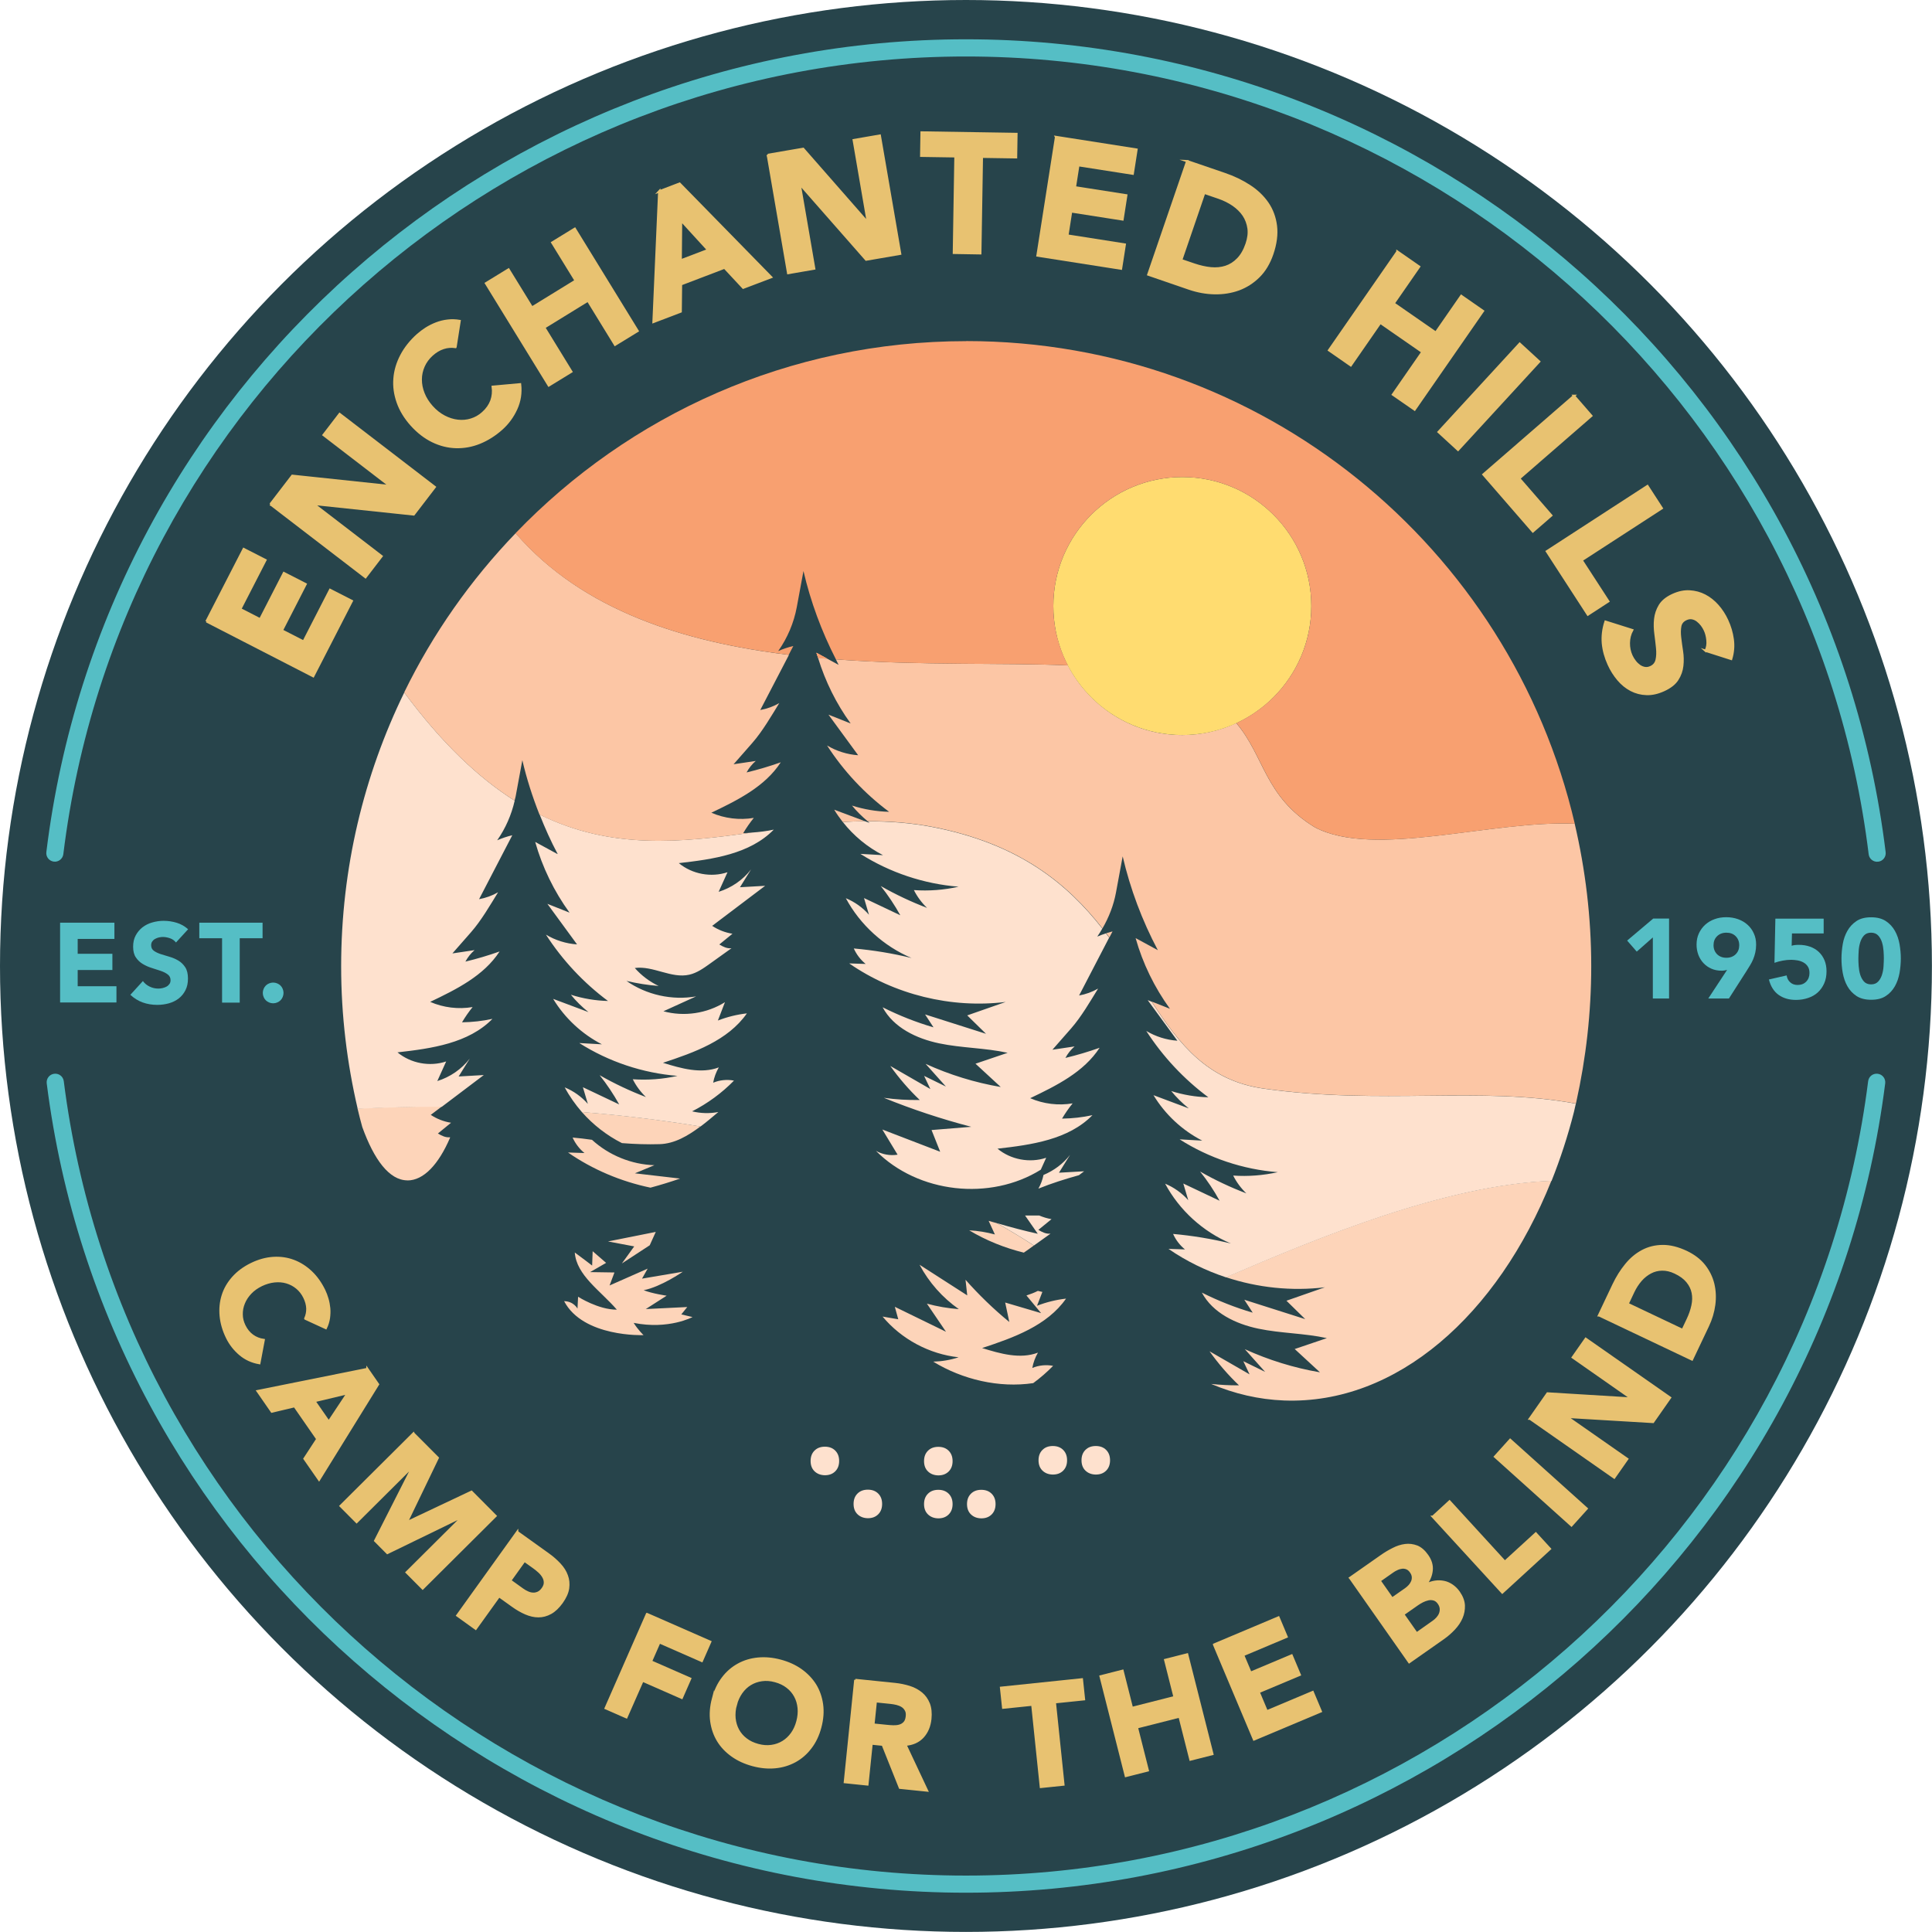 <?xml version="1.0" encoding="UTF-8"?>
<svg id="logo-enchanted-hills-camp-for-the-blind-svg" xmlns="http://www.w3.org/2000/svg" viewBox="0 0 257.17 257.17">
  <defs>
    <style>
      .cls-1 {
        fill: #fee1ce;
      }

      .cls-2 {
        fill: #55bec5;
      }

      .cls-3 {
        fill: #fcc6a5;
      }

      .cls-4 {
        fill: #fdd4b9;
      }

      .cls-5 {
        fill: #27444b;
      }

      .cls-6 {
        fill: #f8a070;
      }

      .cls-7 {
        fill: #ffdc70;
      }

      .cls-8 {
        fill: #e8c271;
        stroke: #e8c271;
        stroke-miterlimit: 10;
        stroke-width: .3px;
      }
    </style>
  </defs>
  <g id="logo-enchanted-hills-camp-for-the-blind">
    <circle class="cls-5" cx="128.58" cy="128.58" r="128.58"/>
    <path class="cls-6" d="m108.67,86.89c.07.23.15.45.23.68.41.04.82.08,1.23.11-.48-.26-.97-.53-1.45-.79Z"/>
    <g>
      <path class="cls-8" d="m27.48,82.73l4.96-9.65,2.89,1.48-3.35,6.52,2.65,1.36,3.16-6.16,2.89,1.48-3.16,6.16,2.89,1.48,3.53-6.88,2.89,1.48-5.14,10.01-14.2-7.3Z"/>
      <path class="cls-8" d="m36,67.12l2.91-3.79,12.93,1.37.03-.04-8.8-6.76,2.14-2.79,12.66,9.72-2.8,3.65-13.26-1.4-.03.04,9.01,6.92-2.14,2.79-12.66-9.72Z"/>
      <path class="cls-8" d="m60.63,46.19c-.54-.08-1.07-.04-1.6.13-.53.17-1.04.47-1.53.91-.49.44-.86.95-1.11,1.51-.25.57-.38,1.16-.38,1.78,0,.62.12,1.24.37,1.86.25.63.62,1.21,1.11,1.76.5.56,1.05.99,1.64,1.3.59.31,1.19.5,1.8.57.61.07,1.2.02,1.78-.16.58-.18,1.1-.47,1.57-.9.54-.48.91-1.02,1.13-1.61.21-.6.27-1.21.18-1.86l3.64-.33c.13,1.16-.04,2.25-.51,3.28-.47,1.03-1.12,1.91-1.93,2.64-.93.83-1.92,1.45-2.96,1.87s-2.1.6-3.15.57c-1.06-.03-2.09-.29-3.1-.78-1.01-.49-1.94-1.21-2.8-2.16-.85-.95-1.47-1.96-1.84-3.02s-.52-2.11-.43-3.17c.08-1.05.39-2.08.91-3.07.52-.99,1.25-1.91,2.18-2.74.34-.3.71-.58,1.13-.85.42-.26.87-.49,1.34-.67.47-.18.97-.31,1.5-.37.53-.07,1.06-.05,1.61.04l-.54,3.45Z"/>
      <path class="cls-8" d="m64.69,37.71l3-1.84,3.12,5.07,5.82-3.58-3.12-5.07,3-1.84,8.36,13.6-3,1.84-3.61-5.88-5.82,3.58,3.61,5.88-3,1.84-8.36-13.6Z"/>
      <path class="cls-8" d="m87.74,25.48l2.72-1.04,12.18,12.45-3.71,1.41-2.49-2.67-5.79,2.21-.04,3.63-3.62,1.38.76-17.38Zm2.92,3.86l-.05,5.33,3.65-1.39-3.6-3.94Z"/>
      <path class="cls-8" d="m102.2,20.62l4.71-.81,8.57,9.78h.04s-1.88-10.94-1.88-10.94l3.47-.6,2.71,15.73-4.53.78-8.8-10.02h-.04s1.93,11.21,1.93,11.21l-3.47.6-2.71-15.73Z"/>
      <path class="cls-8" d="m127.17,20.81l-4.55-.07.05-3.11,12.63.2-.05,3.11-4.55-.07-.21,12.85-3.52-.06.21-12.85Z"/>
      <path class="cls-8" d="m140.56,18.23l10.72,1.68-.5,3.21-7.24-1.13-.46,2.94,6.84,1.07-.5,3.21-6.84-1.07-.5,3.21,7.64,1.2-.5,3.21-11.12-1.74,2.47-15.77Z"/>
      <path class="cls-8" d="m158.02,21.45l4.99,1.71c1.21.41,2.31.94,3.31,1.59.99.64,1.79,1.41,2.4,2.29.6.88.98,1.89,1.12,3.02.14,1.13-.02,2.39-.49,3.76-.42,1.22-1.02,2.22-1.8,2.99-.78.77-1.67,1.34-2.67,1.71-1,.36-2.07.53-3.2.51-1.14-.02-2.27-.23-3.39-.61l-5.44-1.87,5.18-15.1Zm-.8,13.17l1.73.59c.77.26,1.51.43,2.22.5.72.07,1.38,0,1.98-.19.61-.2,1.15-.54,1.63-1.04.48-.49.87-1.17,1.16-2.02.25-.74.34-1.43.25-2.07-.09-.64-.31-1.22-.65-1.74-.35-.52-.81-.97-1.38-1.37-.57-.39-1.21-.71-1.9-.95l-1.96-.67-3.07,8.96Z"/>
      <path class="cls-8" d="m186.01,33.49l2.89,2.01-3.39,4.89,5.61,3.89,3.39-4.89,2.89,2.01-9.1,13.12-2.89-2,3.93-5.67-5.61-3.89-3.93,5.67-2.89-2.01,9.1-13.12Z"/>
      <path class="cls-8" d="m202.29,45.75l2.59,2.38-10.8,11.75-2.59-2.38,10.8-11.75Z"/>
      <path class="cls-8" d="m209.51,52.69l2.31,2.66-9.6,8.34,4.27,4.92-2.45,2.13-6.58-7.58,12.06-10.47Z"/>
      <path class="cls-8" d="m219.29,64.7l1.91,2.95-10.67,6.92,3.55,5.47-2.72,1.77-5.46-8.42,13.39-8.69Z"/>
      <path class="cls-8" d="m227.04,86.63c.21-.41.29-.87.24-1.39s-.16-.97-.35-1.37c-.11-.23-.24-.46-.41-.68-.17-.22-.36-.41-.58-.58-.22-.17-.45-.27-.71-.32-.25-.05-.52,0-.79.12-.44.2-.7.52-.78.95-.08.43-.09.94-.02,1.51s.15,1.19.25,1.83.11,1.29.04,1.93c-.07.64-.28,1.24-.64,1.8-.35.56-.95,1.04-1.8,1.43-.81.37-1.58.55-2.32.52-.74-.02-1.42-.2-2.06-.53-.63-.33-1.2-.79-1.7-1.38s-.93-1.26-1.27-2.01c-.43-.94-.69-1.88-.78-2.82-.08-.94.03-1.9.35-2.89l3.55,1.12c-.29.53-.43,1.1-.44,1.71-.01.61.11,1.18.35,1.71.12.26.27.51.46.75.18.24.39.43.61.59.22.15.46.25.71.29.25.04.51,0,.77-.12.44-.2.7-.53.8-.98.1-.45.12-.97.06-1.56-.06-.59-.13-1.21-.22-1.88-.09-.67-.11-1.33-.04-1.97s.27-1.25.61-1.81c.34-.56.91-1.03,1.71-1.4.78-.36,1.53-.52,2.26-.48.73.04,1.41.22,2.04.55.63.33,1.2.78,1.71,1.36.51.58.92,1.22,1.25,1.93.38.82.63,1.66.75,2.54.12.87.05,1.74-.21,2.61l-3.41-1.09Z"/>
    </g>
    <g>
      <path class="cls-8" d="m40.64,175.51c.19-.43.28-.87.27-1.35-.02-.47-.15-.96-.4-1.47s-.58-.93-.99-1.27c-.41-.34-.87-.58-1.38-.73s-1.05-.19-1.62-.13c-.57.06-1.14.23-1.71.5-.58.28-1.07.63-1.46,1.04s-.69.86-.89,1.35c-.2.48-.3.99-.29,1.51,0,.52.13,1.02.37,1.51.27.56.63.99,1.07,1.31s.94.51,1.49.59l-.58,3.08c-.98-.17-1.84-.56-2.58-1.19-.74-.63-1.31-1.37-1.72-2.21-.47-.96-.75-1.92-.84-2.88-.09-.96,0-1.87.27-2.73.27-.87.73-1.66,1.37-2.38.64-.72,1.45-1.32,2.43-1.8.98-.48,1.96-.75,2.92-.81s1.86.07,2.71.39c.85.32,1.62.81,2.32,1.47.7.66,1.28,1.48,1.75,2.44.17.35.31.72.43,1.13.12.41.2.83.24,1.26.04.43.02.87-.04,1.32-.07.45-.2.89-.41,1.32l-2.72-1.25Z"/>
      <path class="cls-8" d="m48.9,182.22l1.42,2.05-7.85,12.69-1.94-2.79,1.71-2.62-3.03-4.37-3.03.72-1.89-2.73,14.61-2.94Zm-2.61,3.22l-4.44,1.06,1.91,2.75,2.53-3.81Z"/>
      <path class="cls-8" d="m55.05,190.83l3.22,3.23-4.11,8.53.03.03,8.57-4.05,3.2,3.22-9.7,9.65-2.13-2.14,7.44-7.4-.03-.03-9.98,4.85-1.62-1.63,5-9.86-.03-.03-7.44,7.4-2.13-2.14,9.7-9.65Z"/>
      <path class="cls-8" d="m68.85,203.93l4.13,2.96c.58.41,1.08.86,1.52,1.33.44.47.76.97.95,1.51.2.53.25,1.09.17,1.69-.09.6-.37,1.22-.84,1.88-.47.65-.96,1.12-1.49,1.41-.53.29-1.06.43-1.62.43-.55,0-1.12-.13-1.7-.38-.58-.25-1.17-.59-1.75-1.01l-1.79-1.28-3.11,4.33-2.45-1.76,7.98-11.12Zm-.93,6.47l1.63,1.17c.22.16.45.29.68.39.23.11.47.17.7.18.23.02.46-.03.69-.13.22-.1.43-.28.62-.55.2-.28.3-.56.29-.82,0-.27-.08-.52-.22-.76s-.32-.46-.55-.67c-.23-.21-.46-.39-.69-.56l-1.26-.9-1.89,2.64Z"/>
      <path class="cls-8" d="m86.13,214.85l8.41,3.69-1.12,2.55-5.65-2.48-1.12,2.55,5.22,2.29-1.12,2.55-5.22-2.29-2.15,4.88-2.76-1.21,5.5-12.53Z"/>
      <path class="cls-8" d="m94.91,226.11c.28-1.06.71-1.97,1.3-2.74.58-.77,1.27-1.36,2.07-1.8s1.67-.7,2.63-.79c.96-.09,1.95,0,2.99.28s1.94.69,2.73,1.25c.78.56,1.41,1.22,1.89,1.99.47.77.77,1.64.9,2.59.13.95.05,1.96-.23,3.02-.28,1.06-.71,1.97-1.3,2.73-.58.77-1.27,1.36-2.07,1.8-.8.43-1.67.7-2.63.79-.96.09-1.95,0-2.99-.28s-1.94-.69-2.73-1.25-1.42-1.22-1.89-1.99c-.47-.77-.77-1.64-.9-2.59s-.05-1.96.23-3.02Zm3.03.81c-.17.62-.22,1.22-.17,1.79.06.57.21,1.09.47,1.57.26.48.61.89,1.06,1.23.45.35.98.6,1.61.77.62.17,1.21.21,1.78.13s1.07-.26,1.53-.54c.46-.28.86-.66,1.19-1.12.33-.46.58-1.01.74-1.63.16-.61.22-1.2.16-1.78s-.21-1.1-.47-1.57c-.26-.48-.61-.89-1.06-1.23-.45-.35-.98-.6-1.61-.77-.62-.17-1.21-.21-1.77-.13-.56.08-1.07.26-1.53.54-.46.28-.86.66-1.19,1.13-.33.47-.58,1.01-.74,1.62Z"/>
      <path class="cls-8" d="m113.85,223.62l5.27.54c.69.07,1.34.21,1.95.4s1.13.48,1.57.84c.44.36.76.82.99,1.38.22.56.29,1.24.21,2.03-.1.96-.43,1.75-1,2.38-.57.62-1.34.97-2.32,1.05l2.87,6.1-3.6-.37-2.29-5.73-1.48-.15-.56,5.44-3-.31,1.39-13.61Zm2.42,5.94l1.77.18c.27.03.56.05.86.06s.58-.02.83-.09c.25-.07.47-.2.65-.39.18-.19.29-.47.33-.84.04-.35,0-.63-.13-.85-.12-.22-.28-.4-.49-.53s-.45-.23-.73-.3c-.28-.07-.55-.11-.82-.14l-1.96-.2-.32,3.1Z"/>
      <path class="cls-8" d="m137.41,226.91l-3.88.4-.28-2.65,10.76-1.12.28,2.65-3.88.4,1.14,10.96-3,.31-1.14-10.96Z"/>
      <path class="cls-8" d="m146.5,223.14l2.92-.74,1.25,4.95,5.68-1.44-1.25-4.95,2.92-.74,3.36,13.26-2.92.74-1.45-5.73-5.68,1.44,1.45,5.73-2.92.74-3.36-13.26Z"/>
      <path class="cls-8" d="m161.61,218.91l8.57-3.61,1.08,2.57-5.79,2.44.99,2.35,5.47-2.3,1.08,2.57-5.47,2.3,1.08,2.57,6.11-2.57,1.08,2.57-8.89,3.74-5.31-12.61Z"/>
      <path class="cls-8" d="m179.71,210.04l4.18-2.93c.48-.34,1-.65,1.54-.92.54-.28,1.07-.45,1.61-.52.53-.07,1.05,0,1.56.19.5.2.97.6,1.4,1.22.44.63.64,1.28.57,1.95-.06.66-.32,1.29-.77,1.88l.02.03c.41-.21.81-.34,1.22-.4.41-.06.8-.04,1.19.04s.74.25,1.08.48c.34.24.63.53.88.89.41.59.63,1.17.66,1.75.02.57-.08,1.12-.31,1.65s-.56,1.01-.99,1.47c-.43.46-.89.86-1.38,1.21l-4.59,3.22-7.86-11.2Zm5.61,2.74l1.79-1.25c.19-.13.36-.29.52-.46.15-.17.27-.36.35-.56.08-.2.11-.41.09-.63-.02-.22-.11-.44-.27-.66-.16-.23-.35-.39-.56-.47s-.42-.11-.64-.08c-.22.03-.44.09-.66.2-.23.1-.43.22-.62.36l-1.68,1.18,1.68,2.39Zm3.26,4.64l2.21-1.56c.19-.13.37-.29.53-.47.16-.18.29-.38.37-.59.08-.22.12-.44.1-.68-.02-.24-.11-.48-.28-.72-.18-.26-.4-.43-.65-.5s-.5-.08-.76-.02c-.26.06-.52.15-.77.28s-.48.27-.68.41l-1.87,1.31,1.79,2.55Z"/>
      <path class="cls-8" d="m190.73,201.89l2.22-2.04,7.36,8.04,4.12-3.77,1.88,2.05-6.34,5.81-9.25-10.09Z"/>
      <path class="cls-8" d="m199,193.9l2.02-2.24,10.18,9.15-2.02,2.24-10.18-9.15Z"/>
      <path class="cls-8" d="m203.64,188.84l2.35-3.36,11.13.68.02-.03-7.79-5.45,1.73-2.47,11.22,7.84-2.26,3.23-11.41-.68-.02.03,7.99,5.58-1.73,2.47-11.22-7.84Z"/>
      <path class="cls-8" d="m212.84,175.09l1.94-4.09c.47-.99,1.03-1.88,1.67-2.66.64-.79,1.37-1.39,2.18-1.82.81-.43,1.7-.65,2.68-.66.98-.01,2.03.25,3.16.78,1,.48,1.79,1.08,2.38,1.82.58.74.98,1.55,1.2,2.44.21.89.26,1.81.13,2.78-.13.97-.41,1.91-.85,2.83l-2.11,4.45-12.36-5.87Zm11.14,1.95l.67-1.41c.3-.63.51-1.24.64-1.85.13-.6.14-1.17.03-1.71-.11-.54-.35-1.03-.73-1.49-.38-.46-.91-.85-1.61-1.18-.6-.29-1.19-.42-1.74-.41-.56.01-1.07.14-1.54.39-.47.25-.91.59-1.3,1.04-.39.45-.72.96-.99,1.53l-.76,1.61,7.33,3.48Z"/>
    </g>
    <polygon class="cls-6" points="215.49 110.73 215.49 110.73 215.49 110.73 215.49 110.73"/>
    <path class="cls-4" d="m131.61,162.51c.35.11.71.2,1.06.3,1.69.94,3.34,1.94,4.95,2.98l-.68.49c-.22.16-.44.31-.66.46-2.55-.63-5.02-1.62-7.27-2.97,1.16.06,2.31.25,3.42.55-.28-.6-.55-1.21-.83-1.81Zm-48.81-10.35c1.66.13,3.33.19,4.99.14,1.98-.05,3.79-1.11,5.45-2.36-5.34-.88-10.64-1.51-15.79-1.92,1.5,1.7,3.32,3.12,5.34,4.14Zm54.73,31.95c.94-.69,1.83-1.46,2.65-2.3-.93-.18-1.9-.08-2.77.28.13-.72.39-1.41.75-2.04-2.37.9-5.01.14-7.43-.61,4.18-1.38,8.65-2.97,11.17-6.58-1.32.15-2.62.47-3.86.95.24-.61.47-1.22.71-1.84-.2-.05-.4-.1-.6-.14-.49.25-1,.44-1.52.61.65.78,1.3,1.57,1.95,2.35-1.59-.47-3.19-.94-4.78-1.41.18.86.36,1.73.55,2.59-2.09-1.71-4.04-3.6-5.83-5.62.08.69.15,1.39.23,2.08-2.12-1.36-4.23-2.72-6.35-4.08,1.25,2.35,3.06,4.39,5.23,5.91-1.44-.11-2.86-.35-4.25-.73.85,1.25,1.69,2.49,2.54,3.74-2.27-1.11-4.54-2.21-6.81-3.32.15.55.31,1.1.46,1.66-.7-.12-1.39-.24-2.09-.36,2.51,3.01,6.22,5,10.12,5.42-1.09.36-2.23.55-3.38.58,3.91,2.39,8.77,3.53,13.31,2.86Zm68.98-26.94c-14.12.54-31.08,7.56-43.33,12.84,4.23,1.4,8.76,1.88,13.18,1.34-1.71.6-3.41,1.19-5.12,1.79.83.82,1.67,1.64,2.5,2.45-2.7-.86-5.41-1.72-8.11-2.58.37.57.75,1.15,1.12,1.72-2.33-.68-4.6-1.58-6.77-2.67,1.45,2.71,4.51,4.17,7.52,4.8,3.01.63,6.12.6,9.12,1.26-1.43.48-2.85.97-4.28,1.45,1.12,1.03,2.24,2.06,3.36,3.1-3.45-.59-6.82-1.63-10-3.08.9,1.01,1.8,2.01,2.7,3.02-.97-.47-1.93-.95-2.9-1.42.28.58.55,1.16.83,1.75-1.78-1.02-3.55-2.04-5.33-3.07,1.16,1.63,2.47,3.15,3.92,4.53-1.24.02-2.47-.06-3.7-.18,3.08,1.3,6.32,2.07,9.7,2.2,14.97.56,28.42-11.34,35.58-29.23Zm-152.28-.04c2.17,0,4.15-2.14,5.67-5.67v-.08c-.57.07-1.11-.2-1.61-.5.58-.48,1.17-.95,1.75-1.43-.96-.15-1.89-.51-2.7-1.05.49-.37.99-.74,1.48-1.12-4.02,0-7.8.11-11.23.27.19.83.41,1.64.63,2.46,1.56,4.33,3.59,7.11,6.02,7.11Zm32.26,8.62l.8-1.77-6.36,1.27,3.49.66-1.64,2.27,3.72-2.43Zm5.71,9.57l-1.51-.36.79-.98-5.52.27,2.78-1.78s-1.91-.27-3.06-.73c2.32-.45,5.21-2.46,5.21-2.46l-5.43.92.75-1.33-5.07,2.24.65-1.73-3.24-.05,2.13-1.23-1.79-1.55-.07,1.91s-1.43-1.1-2.31-1.74c.22,3.03,3.4,5.07,5.6,7.61-2.47.01-5.16-1.72-5.16-1.72l-.08,1.58s-.51-.98-1.78-.99c2.54,4.84,10.57,4.52,10.57,4.52,0,0-.76-.73-1.31-1.63,4.68.93,7.84-.78,7.84-.78Zm-5.61-17.23c1.33-.36,2.64-.76,3.94-1.21-2.01-.23-4.01-.46-6.02-.7.87-.36,1.74-.72,2.6-1.08-3.05-.09-6.06-1.32-8.31-3.38-.86-.12-1.72-.23-2.58-.3.36.8.9,1.51,1.58,2.06-.73-.02-1.46-.04-2.19-.07,3.29,2.28,7.05,3.86,10.97,4.68Z"/>
    <path class="cls-1" d="m153.3,133.33c3.71,5.74,7.48,10.51,14.85,11.57,15.54,2.22,29.03-.34,41.61,2.01-.06.26-.12.53-.18.79-.02.1-.05.2-.07.31-.81,3.2-1.82,6.27-2.98,9.18-14.12.54-31.08,7.56-43.33,12.84-2.71-.9-5.3-2.16-7.66-3.79.73.02,1.46.04,2.19.07-.68-.55-1.22-1.26-1.58-2.06,2.59.23,5.16.66,7.69,1.27-3.71-1.56-6.85-4.42-8.75-7.96,1.17.49,2.24,1.25,3.08,2.2-.22-.74-.44-1.48-.66-2.22,1.61.77,3.22,1.53,4.83,2.29-.75-1.37-1.62-2.67-2.6-3.89,1.97,1.13,4.03,2.1,6.16,2.91-.71-.68-1.31-1.49-1.75-2.37,1.99.14,4-.02,5.94-.45-4.63-.36-9.16-1.88-13.07-4.37,1,.06,2.01.11,3.01.17-2.67-1.37-4.94-3.49-6.49-6.05,1.57.59,3.14,1.17,4.7,1.76-.86-.68-1.64-1.46-2.34-2.31,1.6.51,3.26.79,4.94.83-3.25-2.42-6.06-5.42-8.26-8.83,1.25.75,2.68,1.2,4.14,1.3-1.32-1.8-2.63-3.6-3.95-5.4.18.07.36.14.53.21Zm-15.67,32.46l2.21-1.58c-.58.07-1.12-.2-1.62-.5.58-.48,1.17-.95,1.75-1.43-.56-.09-1.11-.26-1.63-.48-.63,0-1.26.01-1.89,0,.56.81,1.13,1.62,1.69,2.43-1.84-.41-3.65-.89-5.46-1.42,1.69.94,3.34,1.94,4.95,2.98Zm1.27-9.39c-.13.64-.36,1.26-.68,1.82,1.76-.71,3.57-1.28,5.4-1.79.23-.17.46-.35.69-.52-1.12.06-2.24.13-3.35.19.49-.79.99-1.59,1.48-2.38-.92,1.19-2.16,2.1-3.54,2.68Zm-80.07-9.09c1.86-1.4,3.72-2.81,5.57-4.21-1.12.06-2.24.13-3.35.19.49-.79.99-1.59,1.48-2.38-1.09,1.41-2.62,2.46-4.32,2.99.39-.87.78-1.74,1.18-2.61-2.18.73-4.71.26-6.48-1.21,4.53-.51,9.45-1.2,12.64-4.46-1.33.29-2.69.44-4.05.46.42-.71.89-1.39,1.41-2.03-1.9.32-3.88.08-5.65-.69,3.48-1.66,7.14-3.47,9.24-6.71-1.49.53-3.01.98-4.55,1.35.31-.58.72-1.1,1.22-1.53-.98.15-1.97.29-2.95.44.83-.95,1.67-1.9,2.5-2.85,1.34-1.53,2.51-3.55,3.58-5.29-.78.45-1.64.76-2.53.92,1.47-2.84,2.95-5.67,4.42-8.51-.69.16-1.36.39-2.01.67,1.11-1.58,1.9-3.39,2.33-5.27-4.78-3.02-9.66-7.6-14.7-14.4-5.37,11.01-8.4,23.37-8.4,36.45,0,6.53.78,12.87,2.2,18.96,3.44-.16,7.21-.26,11.23-.27Zm15.37-33.63c-.99-.54-1.98-1.08-2.96-1.61.95,3.37,2.51,6.57,4.57,9.41-.98-.39-1.97-.78-2.95-1.17,1.32,1.8,2.63,3.6,3.95,5.4-1.46-.1-2.89-.55-4.14-1.3,2.2,3.41,5.01,6.41,8.26,8.83-1.67-.04-3.34-.32-4.94-.83.69.85,1.48,1.63,2.34,2.31-1.57-.59-3.14-1.17-4.7-1.76,1.55,2.56,3.83,4.68,6.49,6.05-1.01-.06-2.01-.11-3.01-.17,3.92,2.49,8.45,4,13.07,4.37-1.95.44-3.96.59-5.95.45.44.88,1.04,1.69,1.75,2.37-2.12-.81-4.18-1.78-6.16-2.91.97,1.22,1.84,2.52,2.6,3.89-1.61-.77-3.22-1.53-4.83-2.29.22.74.44,1.48.66,2.22-.84-.96-1.9-1.71-3.08-2.2.63,1.18,1.41,2.28,2.29,3.29,5.14.41,10.44,1.04,15.79,1.92.83-.62,1.62-1.3,2.37-1.93-1.15.22-2.35.19-3.49-.09,2.06-1.05,3.96-2.44,5.57-4.09-.93-.18-1.9-.08-2.77.28.13-.72.39-1.41.75-2.04-2.37.9-5.01.14-7.43-.61,4.18-1.38,8.65-2.97,11.17-6.58-1.32.15-2.62.47-3.86.95.31-.81.63-1.63.94-2.44-2.41,1.51-5.45,1.96-8.19,1.21,1.45-.66,2.9-1.32,4.35-1.98-3.2.56-6.61-.2-9.27-2.06,1.41.33,2.84.56,4.28.67-1.2-.57-2.29-1.39-3.17-2.39,2.44-.33,4.86,1.44,7.26.89,1.01-.23,1.88-.85,2.72-1.45l2.89-2.07c-.58.07-1.12-.2-1.62-.5.58-.48,1.17-.95,1.75-1.43-.96-.15-1.89-.51-2.7-1.05,2.35-1.78,4.7-3.55,7.05-5.33-1.12.06-2.24.13-3.35.19.49-.79.99-1.59,1.48-2.38-1.09,1.41-2.62,2.46-4.32,2.99.39-.87.78-1.74,1.18-2.61-2.17.73-4.71.26-6.48-1.21,4.53-.51,9.45-1.2,12.64-4.46-.95.21-1.92.32-2.89.39-9.43,1.31-18.69,2.33-28.28-2.4.71,1.79,1.49,3.55,2.4,5.25Zm41.29-4.37c.09.07.17.16.26.23-.21-.08-.41-.15-.62-.23-.99.01-1.97.05-2.94.11,1.44,1.83,3.28,3.35,5.35,4.41-1.01-.06-2.01-.11-3.01-.17,3.92,2.49,8.45,4,13.07,4.37-1.95.44-3.96.59-5.95.45.44.88,1.04,1.69,1.75,2.37-2.12-.81-4.18-1.78-6.16-2.91.97,1.22,1.84,2.52,2.6,3.89-1.61-.77-3.22-1.53-4.83-2.29.22.74.44,1.48.66,2.22-.84-.96-1.9-1.71-3.08-2.2,1.9,3.54,5.05,6.4,8.75,7.96-2.53-.62-5.1-1.04-7.69-1.27.36.8.9,1.51,1.58,2.06-.73-.02-1.46-.04-2.19-.07,6.01,4.16,13.58,6.02,20.83,5.13-1.71.6-3.41,1.19-5.12,1.79.83.82,1.67,1.64,2.5,2.45-2.7-.86-5.41-1.72-8.11-2.58.37.57.75,1.15,1.12,1.72-2.33-.68-4.6-1.58-6.77-2.67,1.45,2.71,4.51,4.17,7.52,4.8,3.01.63,6.12.6,9.12,1.26-1.43.48-2.85.97-4.28,1.45,1.12,1.03,2.24,2.06,3.36,3.1-3.45-.59-6.82-1.63-10-3.08.9,1.01,1.8,2.01,2.7,3.02-.97-.47-1.93-.95-2.9-1.42.28.58.55,1.16.83,1.75-1.78-1.02-3.55-2.04-5.33-3.07,1.16,1.63,2.47,3.15,3.92,4.53-1.6.03-3.2-.07-4.78-.29,3.79,1.54,7.68,2.83,11.64,3.86l-5.29.43c.38.96.77,1.93,1.15,2.89-2.57-.99-5.13-1.98-7.7-2.96.67,1.12,1.35,2.24,2.03,3.35-.98.16-2.01-.02-2.88-.51,5.6,5.65,15.2,6.71,21.94,2.51.24-.53.48-1.06.72-1.59-2.18.73-4.71.26-6.48-1.21,4.53-.51,9.45-1.2,12.64-4.46-1.33.29-2.69.44-4.05.46.42-.71.89-1.39,1.41-2.03-1.9.32-3.88.08-5.65-.69,3.48-1.66,7.14-3.47,9.24-6.71-1.49.53-3.01.98-4.55,1.35.31-.58.72-1.1,1.22-1.53-.98.15-1.97.29-2.95.44.83-.95,1.66-1.9,2.5-2.85,1.34-1.53,2.51-3.55,3.58-5.29-.78.45-1.64.76-2.53.92,1.33-2.57,2.67-5.13,4-7.7-.14-.19-.28-.38-.42-.57-.4.13-.79.27-1.16.43.24-.34.46-.7.67-1.07-4.62-5.9-11.03-11.29-22.65-13.52-2.91-.56-5.78-.76-8.61-.75Z"/>
    <path class="cls-6" d="m108.89,87.57c.41.04.82.08,1.23.11-.48-.26-.97-.53-1.45-.79.07.23.15.45.23.68Z"/>
    <g>
      <path class="cls-3" d="m112.19,109.42c.98-.06,1.96-.1,2.94-.11-1.36-.51-2.72-1.02-4.09-1.53.34.57.73,1.11,1.14,1.64Z"/>
      <path class="cls-3" d="m68.63,70.98c-5.98,6.22-11.01,13.35-14.83,21.19,5.04,6.8,9.91,11.38,14.7,14.4.04-.19.1-.38.14-.57l.89-4.81c.57,2.47,1.35,4.88,2.28,7.24,9.59,4.72,18.85,3.71,28.28,2.4-.39.03-.78.07-1.16.07.42-.71.89-1.39,1.41-2.03-1.9.32-3.88.08-5.65-.69,3.48-1.66,7.14-3.47,9.24-6.71-1.49.53-3.01.98-4.55,1.35.31-.58.72-1.1,1.22-1.53-.98.15-1.97.29-2.95.44.83-.95,1.67-1.9,2.5-2.85,1.34-1.53,2.51-3.55,3.58-5.29-.78.45-1.64.76-2.53.92,1.27-2.45,2.54-4.89,3.82-7.34-13.84-1.69-27.41-5.83-36.37-16.18Z"/>
      <path class="cls-3" d="m209.61,109.65c-11.03-.52-26.68,4.66-34.6.47-6.72-4.11-6.67-9.43-10.45-13.87-2.19,1.01-4.62,1.59-7.18,1.59-6.63,0-12.37-3.77-15.23-9.27-8.44-.38-19.52.04-30.88-.8.12.24.23.49.36.73-.5-.27-1.01-.55-1.51-.82-.41-.03-.82-.07-1.23-.11.96,3.12,2.42,6.09,4.34,8.73-.98-.39-1.97-.78-2.95-1.17,1.32,1.8,2.63,3.6,3.95,5.4-1.46-.1-2.89-.55-4.14-1.3,2.2,3.41,5.01,6.41,8.26,8.83-1.67-.04-3.34-.32-4.94-.83.62.76,1.32,1.45,2.08,2.08,2.83-.01,5.69.19,8.61.75,11.61,2.23,18.03,7.62,22.65,13.52.86-1.48,1.49-3.1,1.8-4.78l.89-4.81c1.01,4.34,2.59,8.55,4.68,12.49-.99-.54-1.98-1.08-2.96-1.61.95,3.37,2.51,6.57,4.57,9.41-.81-.32-1.61-.64-2.42-.96,3.71,5.74,7.48,10.51,14.85,11.57,15.54,2.22,29.03-.34,41.61,2.01.02-.07.03-.15.05-.22,1.29-5.82,1.99-11.86,1.99-18.07,0-6.53-.78-12.87-2.2-18.96Z"/>
      <path class="cls-3" d="m147.67,124.79c.14-.27.28-.54.42-.81-.28.07-.56.15-.84.24.14.19.28.38.42.57Z"/>
    </g>
    <path class="cls-6" d="m108.89,87.57c.41.04.82.08,1.23.11-.48-.26-.97-.53-1.45-.79.07.23.15.45.23.68Z"/>
    <g>
      <path class="cls-2" d="m8,122.82h7.23v2.16h-4.89v1.98h4.62v2.16h-4.62v2.16h5.16v2.16h-7.5v-10.64Z"/>
      <path class="cls-2" d="m23.39,125.42c-.19-.24-.45-.42-.77-.53-.33-.11-.63-.17-.92-.17-.17,0-.35.02-.53.06s-.35.1-.51.19c-.16.08-.29.2-.39.34s-.15.31-.15.51c0,.32.12.57.36.74.24.17.54.32.91.44.37.12.76.24,1.18.36.42.12.81.29,1.18.51.37.22.67.52.91.89.24.37.36.87.36,1.49s-.11,1.11-.33,1.55c-.22.44-.52.81-.89,1.1-.38.29-.81.51-1.31.65-.5.14-1.02.21-1.57.21-.69,0-1.33-.11-1.92-.32s-1.14-.55-1.65-1.02l1.67-1.83c.24.32.54.57.91.74.37.18.74.26,1.14.26.19,0,.38-.02.58-.07s.37-.11.53-.2c.16-.09.28-.21.38-.35.1-.14.14-.31.14-.5,0-.32-.12-.57-.37-.76-.25-.19-.55-.34-.92-.47-.37-.13-.77-.26-1.2-.39s-.83-.31-1.2-.53c-.37-.22-.68-.51-.92-.87-.25-.36-.37-.84-.37-1.43s.11-1.07.34-1.5c.23-.43.53-.79.9-1.08s.81-.51,1.3-.65c.49-.14,1-.22,1.52-.22.6,0,1.18.09,1.74.26.56.17,1.07.46,1.52.86l-1.61,1.76Z"/>
      <path class="cls-2" d="m29.57,124.89h-3.04v-2.07h8.42v2.07h-3.04v8.57h-2.35v-8.57Z"/>
      <path class="cls-2" d="m34.98,132.17c0-.19.04-.37.11-.54.07-.17.17-.32.29-.44.13-.13.27-.22.44-.29s.35-.11.54-.11.37.04.54.11c.17.07.32.17.44.29.13.13.22.27.29.44.07.17.11.35.11.54s-.04.37-.11.54c-.07.17-.17.32-.29.44-.13.13-.27.22-.44.29-.17.07-.35.11-.54.11s-.37-.04-.54-.11c-.17-.07-.32-.17-.44-.29-.13-.13-.22-.27-.29-.44-.07-.17-.11-.35-.11-.54Z"/>
    </g>
    <g>
      <path class="cls-2" d="m220,124.79l-2.13,1.88-1.28-1.47,3.47-2.93h2.11v10.64h-2.16v-8.12Z"/>
      <path class="cls-2" d="m229.91,129.1c-.12.03-.24.06-.36.08-.12.02-.25.03-.38.03-.5,0-.96-.09-1.37-.27-.41-.18-.76-.43-1.05-.74s-.52-.68-.68-1.1c-.16-.43-.24-.88-.24-1.36,0-.55.1-1.05.31-1.5.21-.45.49-.83.84-1.15.36-.32.77-.57,1.25-.74.48-.18,1-.26,1.56-.26s1.07.09,1.56.26c.49.18.91.42,1.26.74.36.32.64.7.84,1.15.21.45.31.94.31,1.5,0,.38-.04.73-.11,1.04-.07.32-.16.61-.28.9-.12.28-.25.55-.41.8-.16.26-.32.52-.49.79l-2.33,3.64h-2.75l2.5-3.8Zm-1.82-3.28c0,.48.16.88.47,1.2.32.31.73.47,1.24.47s.92-.16,1.24-.47c.32-.32.47-.71.47-1.2s-.16-.88-.47-1.2c-.32-.32-.73-.47-1.24-.47s-.92.16-1.24.47c-.32.32-.47.71-.47,1.2Z"/>
      <path class="cls-2" d="m242.75,124.25h-4.22l-.04,1.64c.23-.08.55-.12.95-.12.54,0,1.04.08,1.49.24s.84.39,1.17.7c.33.31.58.68.76,1.11s.27.92.27,1.47c0,.6-.1,1.14-.31,1.61s-.49.87-.85,1.2c-.36.33-.79.57-1.29.74s-1.04.26-1.62.26c-.92,0-1.69-.23-2.32-.68-.62-.45-1.05-1.13-1.28-2.04l2.36-.54c.06.38.22.69.48.92.26.24.59.35.98.35.48,0,.86-.15,1.15-.45.29-.3.43-.68.43-1.14,0-.35-.07-.64-.22-.86-.14-.23-.34-.41-.57-.54s-.5-.23-.79-.28-.58-.08-.87-.08c-.37,0-.74.04-1.12.11-.38.07-.74.17-1.09.29l.12-5.88h6.43v1.98Z"/>
      <path class="cls-2" d="m245.12,127.59c0-.63.06-1.27.17-1.92.11-.65.32-1.24.62-1.77.3-.53.7-.96,1.21-1.3.51-.34,1.16-.5,1.95-.5s1.44.17,1.95.5c.51.34.91.77,1.21,1.3.3.53.5,1.12.62,1.77.11.65.17,1.29.17,1.92s-.06,1.27-.17,1.92c-.12.65-.32,1.24-.62,1.77-.3.53-.7.97-1.21,1.3-.51.34-1.16.5-1.95.5s-1.44-.17-1.95-.5c-.51-.34-.91-.77-1.21-1.3-.3-.53-.5-1.12-.62-1.77-.12-.65-.17-1.29-.17-1.92Zm2.25,0c0,.28.01.62.04,1.01s.09.77.2,1.13.28.67.5.92c.23.25.54.38.95.38s.72-.13.95-.38c.23-.25.4-.56.51-.92s.18-.74.2-1.13.04-.73.04-1.01-.01-.62-.04-1.01-.09-.77-.2-1.13c-.11-.36-.28-.67-.51-.92s-.55-.38-.95-.38-.73.13-.95.38c-.23.25-.39.56-.5.92-.11.36-.18.74-.2,1.13s-.04.73-.04,1.01Z"/>
    </g>
    <path class="cls-2" d="m249.87,114.71c-.57,0-1.06-.42-1.13-1-7.42-60.54-59.08-106.19-120.16-106.19S15.85,53.16,8.43,113.7c-.08.63-.66,1.07-1.27.99-.63-.08-1.07-.65-.99-1.27C13.72,51.74,66.35,5.23,128.58,5.23s114.86,46.51,122.42,108.2c.08.63-.37,1.2-.99,1.27-.05,0-.09,0-.14,0Zm1.07,29.5c.08-.63-.36-1.2-.99-1.28-.64-.08-1.2.36-1.28.99-7.62,60.28-59.25,105.74-120.09,105.74S16.11,204.2,8.49,143.92c-.08-.63-.65-1.07-1.28-.99-.63.08-1.07.65-.99,1.28,7.77,61.42,60.37,107.73,122.36,107.73s114.59-46.31,122.36-107.73Z"/>
    <circle class="cls-7" cx="157.38" cy="80.67" r="17.17"/>
    <path class="cls-6" d="m128.6,45.41c-23.57,0-44.84,9.82-59.98,25.57,8.96,10.35,22.53,14.49,36.37,16.18.2-.39.41-.78.61-1.17-.69.16-1.36.39-2.01.67,1.23-1.74,2.08-3.75,2.47-5.84l.89-4.81c.95,4.08,2.41,8.03,4.32,11.76,11.35.85,22.44.42,30.88.8-1.23-2.37-1.94-5.05-1.94-7.9,0-9.48,7.69-17.17,17.17-17.17s17.17,7.69,17.17,17.17c0,6.91-4.09,12.86-9.98,15.58,3.78,4.45,3.74,9.77,10.45,13.87,7.92,4.19,23.57-.98,34.6-.47-8.58-36.81-41.58-64.25-81.01-64.25Z"/>
    <g>
      <path class="cls-1" d="m109.8,196.37c-.57-.01-1.03-.19-1.38-.53-.35-.34-.52-.8-.52-1.37s.17-1.03.52-1.38c.35-.35.81-.52,1.38-.52s1.03.17,1.38.52c.35.35.52.81.52,1.38s-.17,1.03-.52,1.38c-.35.35-.81.52-1.38.52Zm5.72,5.72c-.57-.01-1.03-.19-1.38-.53-.35-.34-.52-.8-.52-1.37s.17-1.03.52-1.38c.35-.35.81-.52,1.38-.52s1.03.17,1.38.52c.35.35.52.81.52,1.38s-.17,1.03-.52,1.38c-.35.35-.81.52-1.38.52Z"/>
      <path class="cls-1" d="m124.9,196.39c-.57-.01-1.03-.19-1.38-.53-.35-.34-.52-.8-.52-1.37s.17-1.03.52-1.38.81-.52,1.38-.52,1.03.17,1.38.52c.35.35.52.81.52,1.38s-.17,1.03-.52,1.38-.81.52-1.38.52Zm0,5.72c-.57-.01-1.03-.19-1.38-.53-.35-.34-.52-.8-.52-1.37s.17-1.03.52-1.38.81-.52,1.38-.52,1.03.17,1.38.52c.35.35.52.81.52,1.38s-.17,1.03-.52,1.38-.81.52-1.38.52Zm5.72,0c-.57-.01-1.03-.19-1.38-.53-.35-.34-.52-.8-.52-1.37s.17-1.03.52-1.38c.35-.35.81-.52,1.38-.52s1.03.17,1.38.52c.35.35.52.81.52,1.38s-.17,1.03-.52,1.38-.81.52-1.38.52Z"/>
      <path class="cls-1" d="m138.76,195.75c-.35-.34-.52-.8-.52-1.37s.17-1.03.52-1.38c.35-.35.81-.52,1.38-.52s1.03.17,1.38.52c.35.35.52.81.52,1.38s-.17,1.03-.52,1.38c-.35.35-.81.52-1.38.52-.57-.01-1.03-.19-1.38-.53Zm5.72,0c-.35-.34-.52-.8-.52-1.37s.17-1.03.52-1.38c.35-.35.81-.52,1.38-.52s1.03.17,1.38.52c.35.35.52.81.52,1.38s-.17,1.03-.52,1.38-.81.52-1.38.52c-.57-.01-1.03-.19-1.38-.53Z"/>
    </g>
  </g>
</svg>